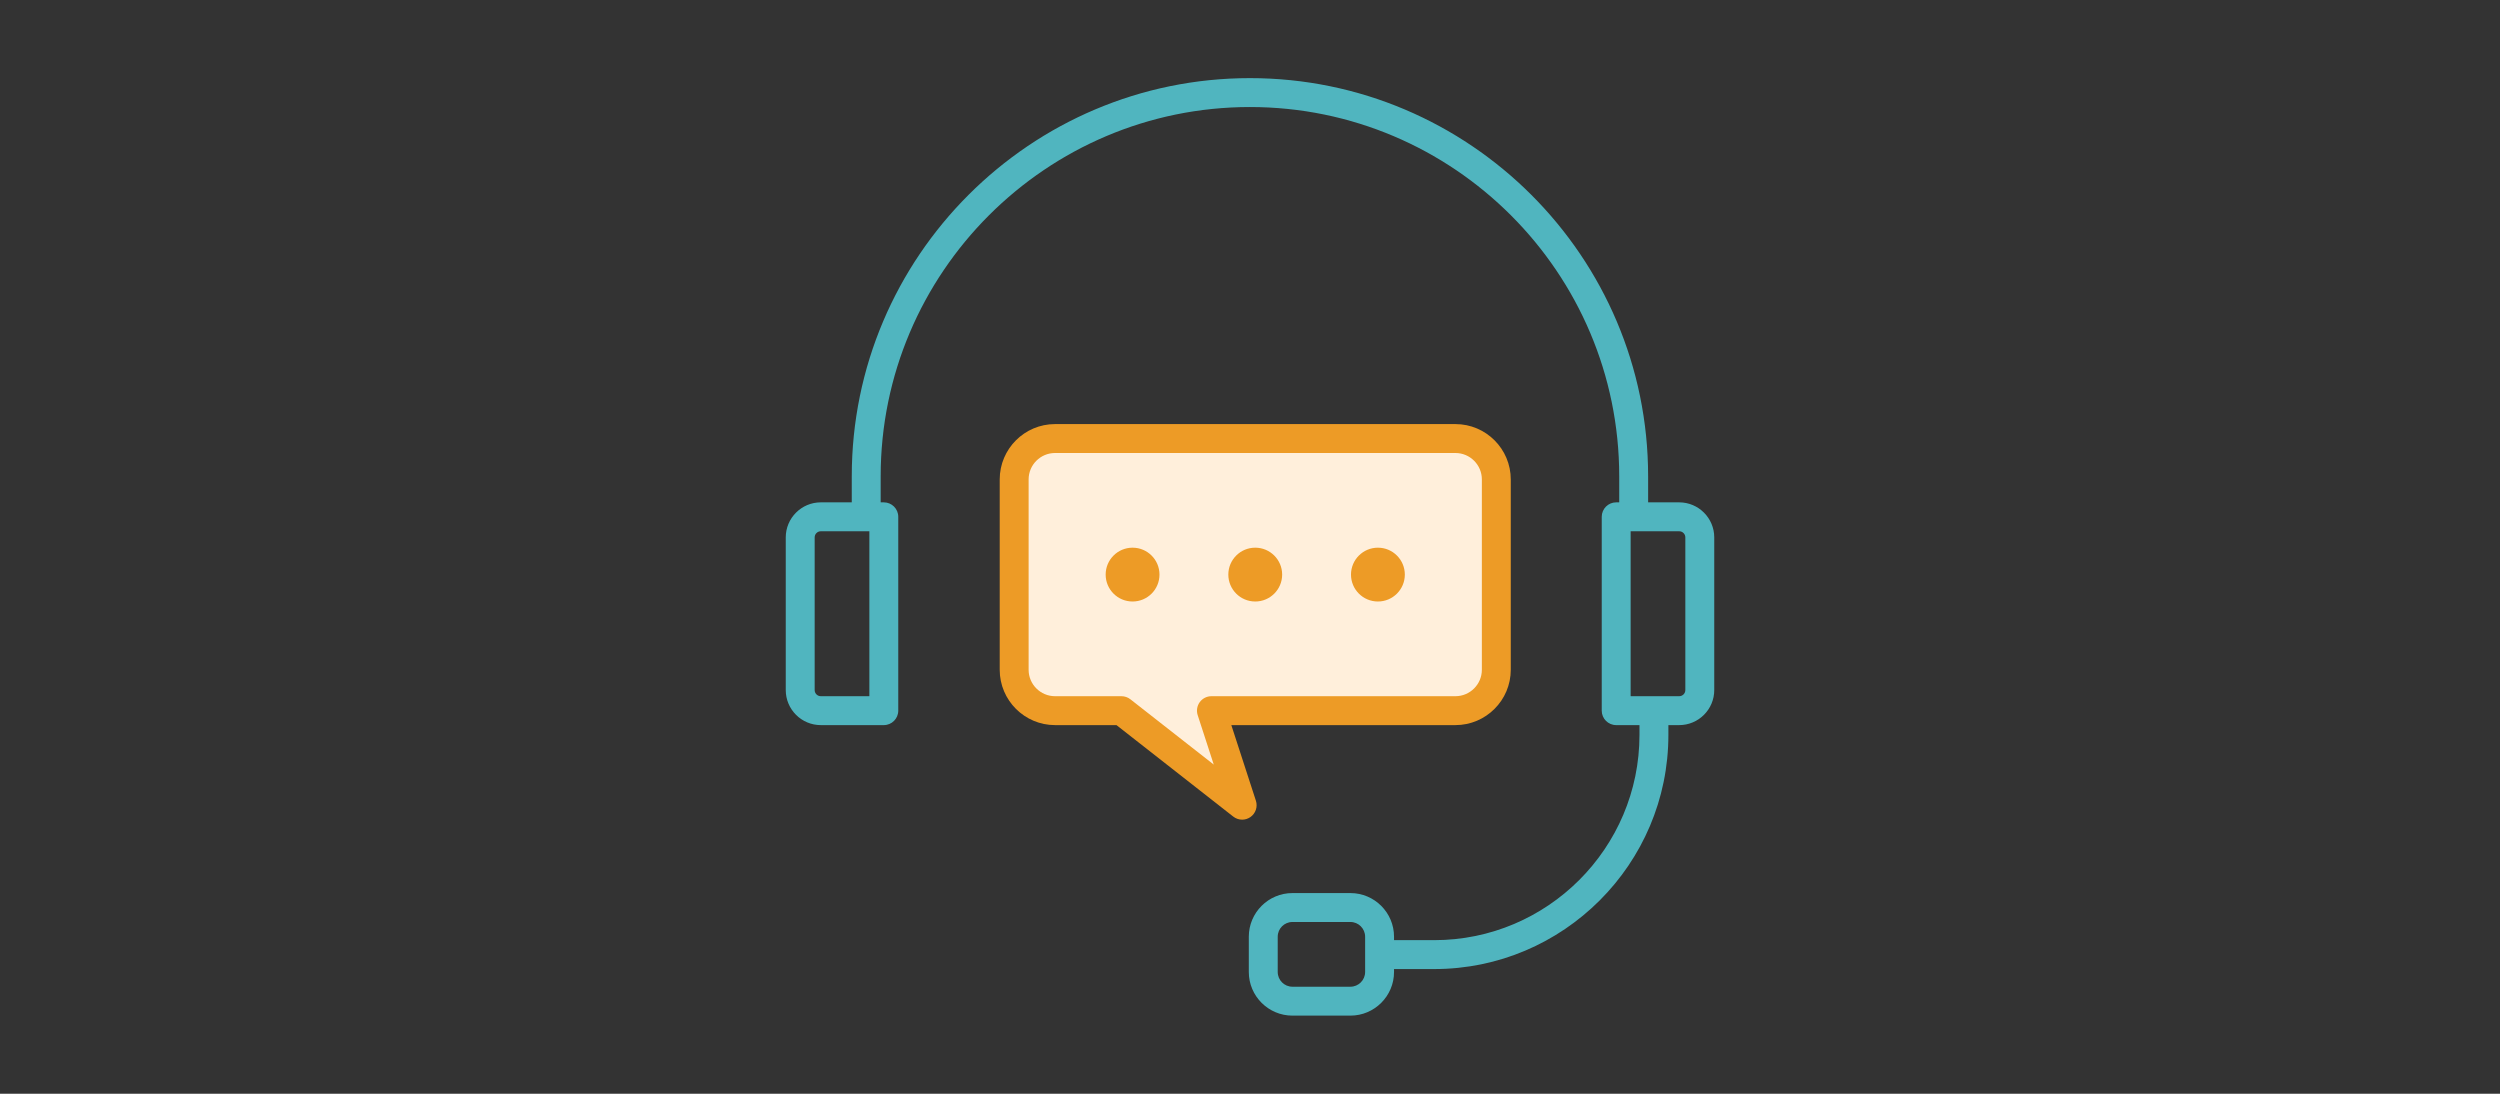 <svg width="320" height="140" viewBox="0 0 320 140" fill="none" xmlns="http://www.w3.org/2000/svg">
<rect x="0" y="0" width="320" height="140" fill="#333333" stroke="none"/>
<g clip-path="url(#clip0_14935_23099)">
<path d="M214.939 64.301H210.96V60.967C210.96 32.864 188.097 10 159.993 10C131.889 10 109.026 32.864 109.026 60.967V64.301H105.061C102.588 64.301 100.576 66.314 100.576 68.787V88.329C100.576 90.802 102.588 92.814 105.061 92.814H113.128C114.15 92.814 114.978 91.985 114.978 90.964V66.152C114.978 65.13 114.15 64.301 113.128 64.301H112.726V60.967C112.726 34.904 133.93 13.7 159.993 13.7C186.056 13.7 207.26 34.904 207.26 60.967V64.301H206.872C205.85 64.301 205.022 65.13 205.022 66.152V90.964C205.022 91.985 205.85 92.814 206.872 92.814H209.853V94.067C209.853 108.554 198.067 120.34 183.58 120.34H178.436V119.898C178.436 116.818 175.931 114.313 172.852 114.313H165.431C162.352 114.313 159.847 116.818 159.847 119.898V124.416C159.847 127.495 162.352 130 165.431 130H172.852C175.931 130 178.436 127.495 178.436 124.416V124.04H183.58C200.107 124.04 213.554 110.594 213.554 94.067V92.814H214.939C217.412 92.814 219.424 90.802 219.424 88.329V68.787C219.424 66.314 217.412 64.301 214.939 64.301ZM111.278 89.114H105.061C104.629 89.114 104.277 88.761 104.277 88.329V68.787C104.277 68.354 104.629 68.002 105.061 68.002H111.278V89.114ZM174.736 124.416C174.736 125.455 173.89 126.3 172.852 126.3H165.431C164.392 126.3 163.548 125.455 163.548 124.416V119.898C163.548 118.859 164.392 118.014 165.431 118.014H172.852C173.89 118.014 174.736 118.859 174.736 119.898V124.416ZM215.723 88.329C215.723 88.761 215.371 89.114 214.939 89.114H208.722V68.002H214.939C215.371 68.002 215.723 68.354 215.723 68.787V88.329Z" fill="#50B5BF"/>
<path d="M143.382 91L157.986 102.5L155.971 91H188.201L191.223 89V58L188.201 56H132.806L130.792 58V89.5L143.382 91Z" fill="#FFEFDB"/>
<path d="M160.756 102.493L157.61 92.814H186.294C190.2 92.814 193.378 89.636 193.378 85.73V61.367C193.378 57.461 190.2 54.283 186.294 54.283H135.047C131.141 54.283 127.963 57.461 127.963 61.367V85.73C127.963 89.636 131.141 92.814 135.047 92.814H142.908L157.855 104.522C158.189 104.784 158.592 104.916 158.996 104.916C159.366 104.916 159.737 104.805 160.056 104.582C160.723 104.116 161.007 103.268 160.756 102.493ZM144.688 89.507C144.362 89.252 143.96 89.114 143.547 89.114H135.047C133.181 89.114 131.663 87.595 131.663 85.73V61.367C131.663 59.502 133.181 57.984 135.047 57.984H186.294C188.16 57.984 189.678 59.502 189.678 61.367V85.73C189.678 87.595 188.16 89.114 186.294 89.114H155.063C154.471 89.114 153.915 89.397 153.566 89.876C153.218 90.356 153.121 90.972 153.304 91.536L155.361 97.868L144.688 89.507Z" fill="#ED9B26"/>
<path d="M144.969 70.103C143.066 70.103 141.524 71.646 141.524 73.548C141.524 75.451 143.066 76.993 144.969 76.993C146.872 76.993 148.414 75.451 148.414 73.548C148.414 71.646 146.872 70.103 144.969 70.103Z" fill="#ED9B26"/>
<path d="M160.671 76.993C162.573 76.993 164.116 75.451 164.116 73.548C164.116 71.646 162.573 70.103 160.671 70.103C158.768 70.103 157.226 71.646 157.226 73.548C157.226 75.451 158.768 76.993 160.671 76.993Z" fill="#ED9B26"/>
<path d="M176.373 76.993C178.275 76.993 179.818 75.451 179.818 73.548C179.818 71.646 178.275 70.103 176.373 70.103C174.47 70.103 172.927 71.646 172.927 73.548C172.927 75.451 174.47 76.993 176.373 76.993Z" fill="#ED9B26"/>
</g>
<defs>
<clipPath id="clip0_14935_23099">
<rect width="118.847" height="120" fill="white" transform="translate(100.576 10)"/>
</clipPath>
</defs>
</svg>
